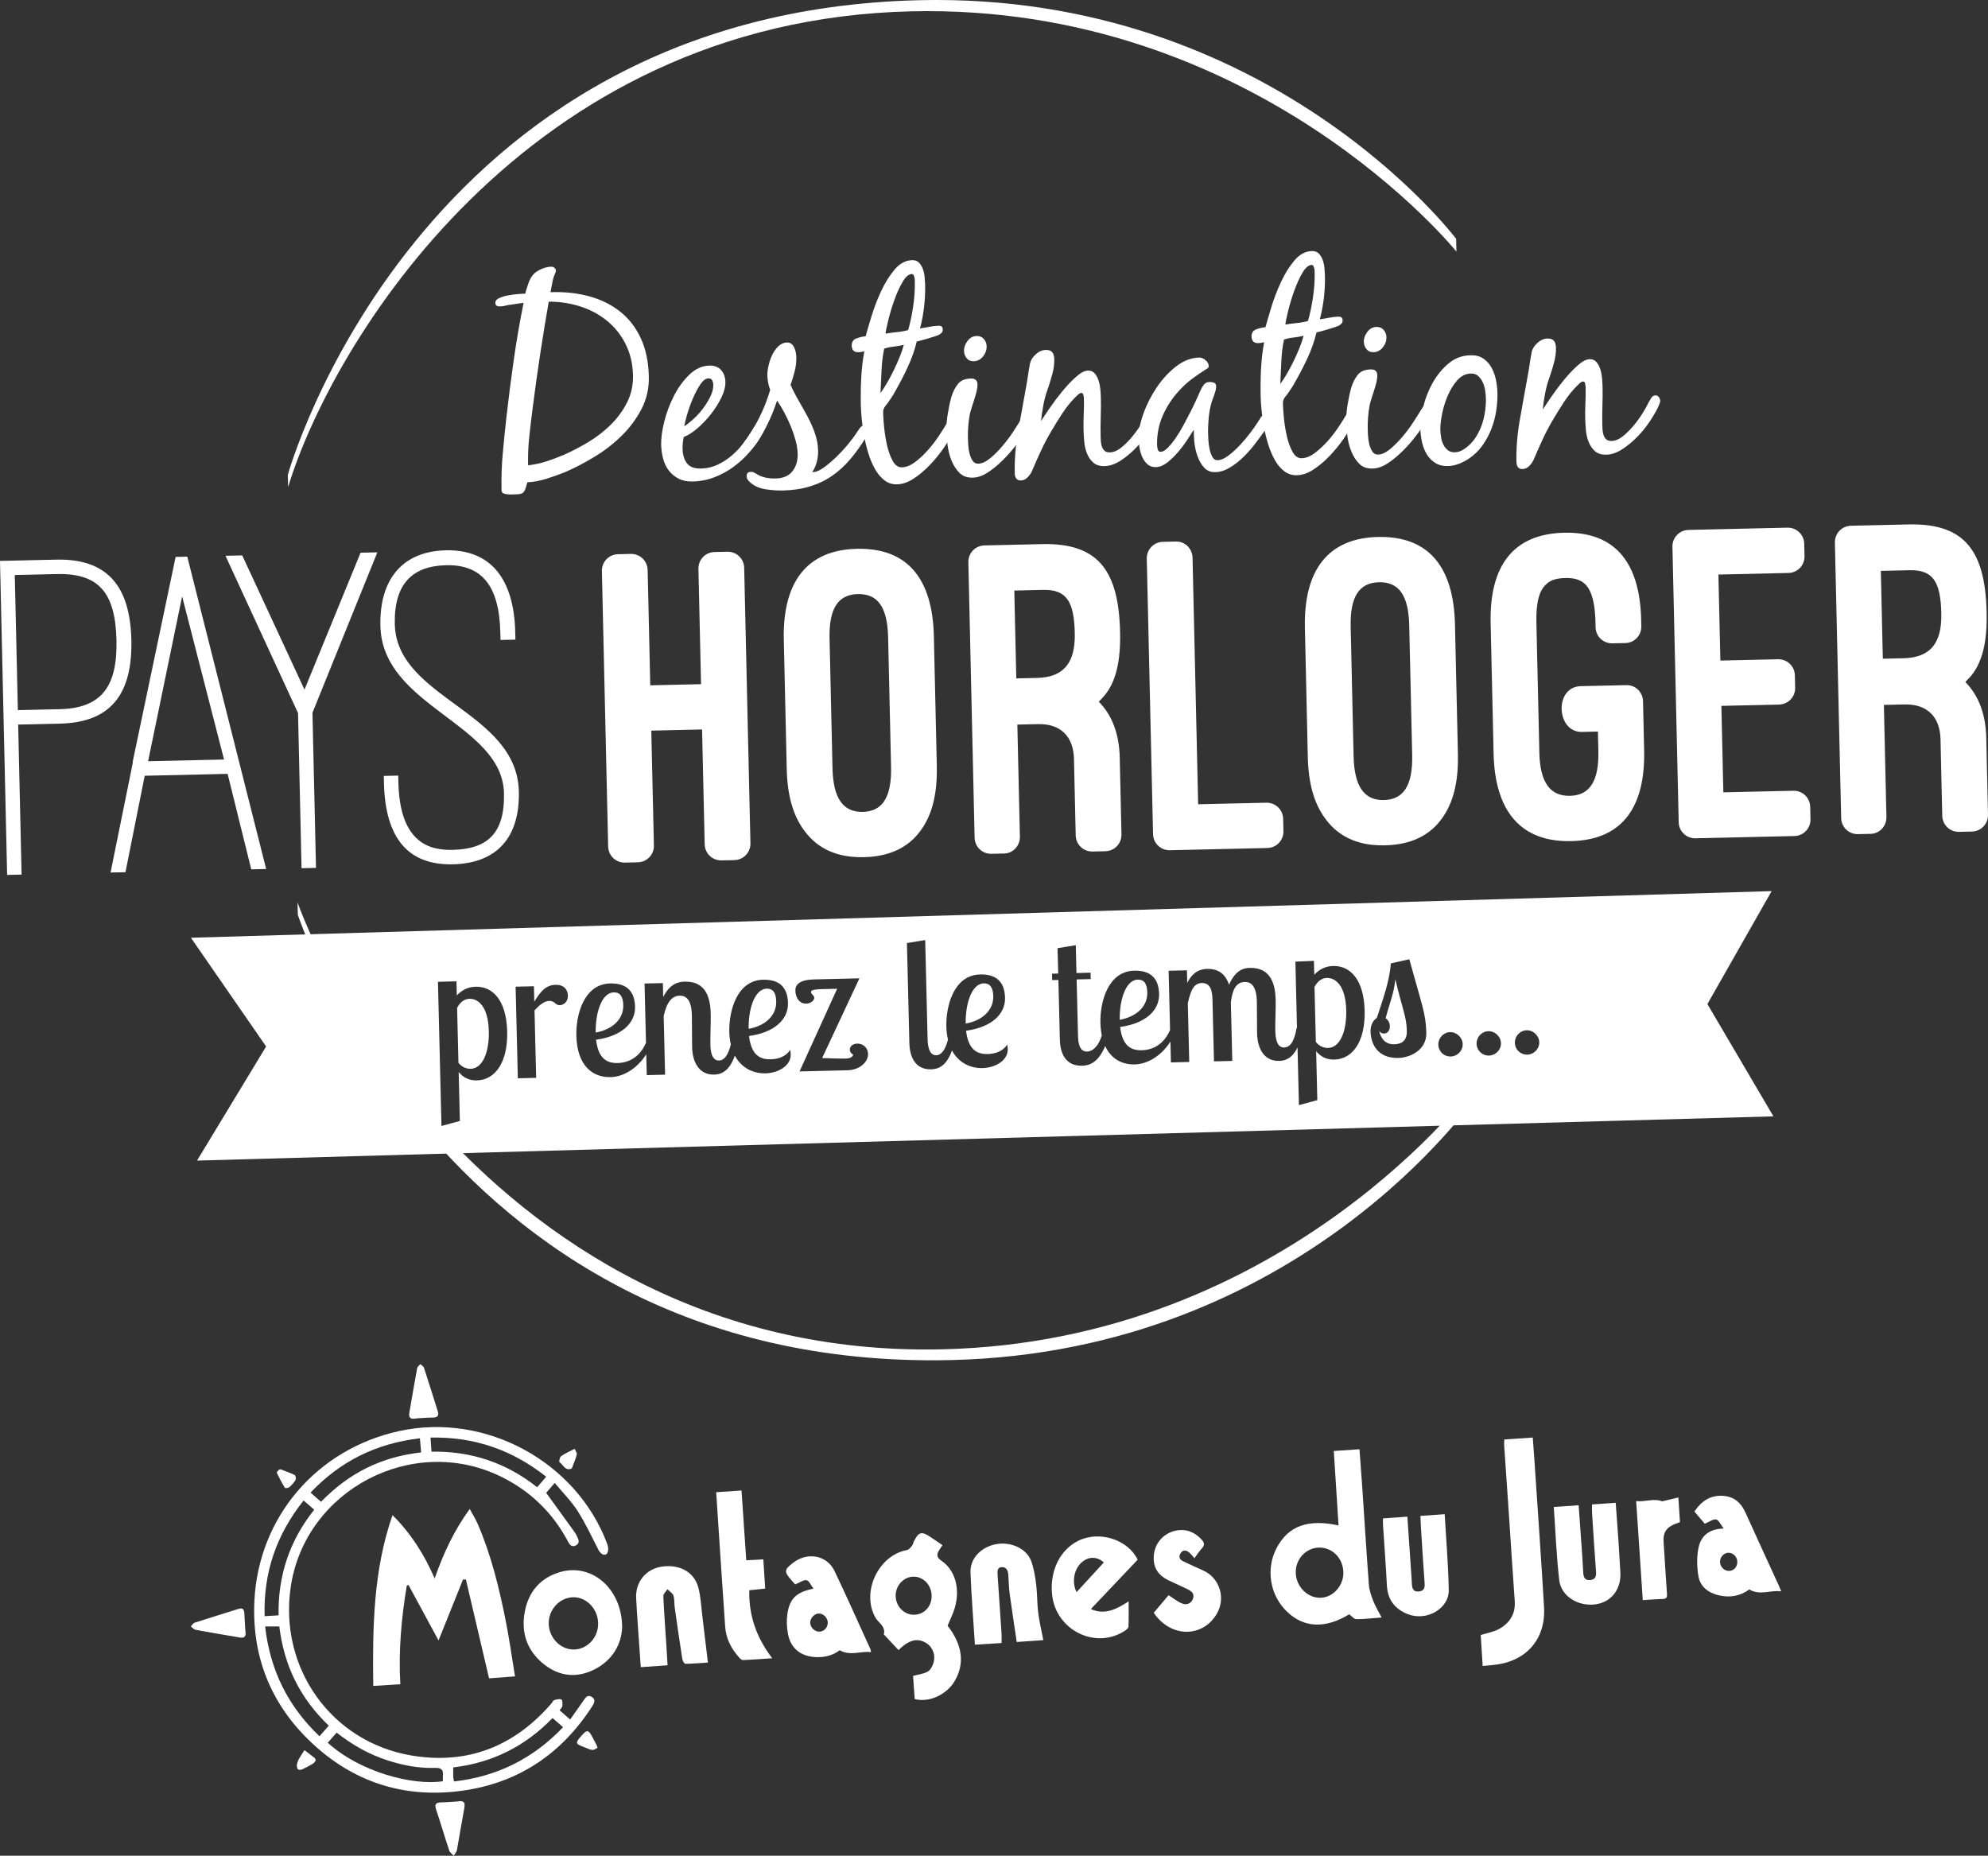 <?xml version="1.0" encoding="utf-8"?>
<!-- Generator: Adobe Illustrator 16.0.0, SVG Export Plug-In . SVG Version: 6.00 Build 0)  -->
<!DOCTYPE svg PUBLIC "-//W3C//DTD SVG 1.1//EN" "http://www.w3.org/Graphics/SVG/1.1/DTD/svg11.dtd">
<svg version="1.1" id="Calque_1" xmlns="http://www.w3.org/2000/svg" xmlns:xlink="http://www.w3.org/1999/xlink" x="0px" y="0px"
	 width="269.311px" height="251.395px" viewBox="-0.273 0 269.311 251.395" enable-background="new -0.273 0 269.311 251.395"
	 xml:space="preserve">
<rect x="-0.273" y="0" width="269.311" height="251.395" fill="#333333" stroke="none"/>
<g id="montagnes">
	<path fill-rule="evenodd" clip-rule="evenodd" fill="#FFFFFF" d="M74.875,200.892c-0.548,0.631-0.923,1.061-1.16,1.334
		c1.333,1.84,2.608,3.596,3.877,5.355c0.117,0.162,0.196,0.354,0.294,0.533c0.252,0.469,0.429,0.967-0.187,1.262
		c-0.573,0.271-0.825-0.176-1.056-0.607c-2.097-3.918-5.142-6.844-9.146-8.781c-11.932-5.771-26.436,1.875-28.382,14.969
		c-1.629,10.959,5.459,21.027,16.37,22.859c7.591,1.275,13.962-1.25,18.985-7.105c0.113-0.133,0.191-0.359,0.325-0.396
		c0.325-0.09,0.724-0.207,0.993-0.088c0.149,0.064,0.142,0.59,0.118,0.9c-0.014,0.172-0.212,0.326-0.375,0.557
		c0.454,0.4,0.882,0.777,1.431,1.258c0.62-0.879,1.22-1.713,1.8-2.561c0.274-0.398,0.539-0.846,1.099-0.527
		c0.596,0.34,0.392,0.82,0.104,1.27c-4.166,6.486-10.041,10.428-17.681,11.469c-7.84,1.064-14.75-1.174-20.486-6.641
		c-5.417-5.162-7.96-11.596-7.609-19.051c0.536-11.387,8.464-20.604,19.622-23.041c11.702-2.557,24.064,4.166,28.205,15.367
		c0.131,0.354,0.149,0.893-0.034,1.188c-0.271,0.439-0.867,0.152-1.177-0.449c-0.917-1.777-1.757-3.604-2.831-5.281
		C77.124,203.351,75.974,202.215,74.875,200.892z M35.645,220.33c0.664,5.914,3.087,10.799,7.362,14.879
		c0.439-0.502,0.829-0.949,1.256-1.436c-1.907-1.826-3.441-3.85-4.584-6.156c-1.141-2.305-1.799-4.752-2.116-7.287
		C36.922,220.33,36.353,220.33,35.645,220.33z M44.125,236.08c4.271,3.918,11.458,5.852,15.598,5.221
		c0-0.254-0.023-0.512,0.004-0.77c0.089-0.842-0.282-1.066-1.102-1.039c-2.167,0.07-4.271-0.34-6.334-0.996
		c-2.546-0.811-4.828-2.107-6.958-3.779C44.922,235.179,44.541,235.611,44.125,236.08z M43.212,203.447
		c1.859-1.902,3.876-3.447,6.188-4.586c2.305-1.135,4.748-1.813,7.379-2.109c-0.059-0.672-0.112-1.279-0.167-1.91
		c-5.907,0.686-10.77,3.1-14.812,7.354C42.289,202.629,42.716,203.008,43.212,203.447z M40.853,203.269
		c-3.671,4.621-5.458,9.756-5.275,15.67c0.685-0.039,1.249-0.072,1.887-0.111c-0.098-5.371,1.484-10.119,4.829-14.311
		C41.824,204.109,41.391,203.736,40.853,203.269z M74.581,232.738c-3.755,3.881-8.223,6.068-13.459,6.693
		c0,0.471-0.008,0.873,0.004,1.275c0.005,0.166,0.056,0.334,0.108,0.625c5.833-0.664,10.717-3.09,14.772-7.354
		C75.498,233.537,75.065,233.16,74.581,232.738z M73.715,200.045c-4.62-3.65-9.769-5.428-15.667-5.297
		c0.049,0.695,0.089,1.291,0.132,1.906c5.371-0.096,10.135,1.506,14.307,4.814c0.317-0.361,0.567-0.643,0.814-0.928
		C73.415,200.41,73.523,200.275,73.715,200.045z"/>
	<path fill-rule="evenodd" clip-rule="evenodd" fill="#FFFFFF" d="M53.96,228.158c-1.22,0.078-2.371,0.152-3.671,0.234
		c-0.096-7.869-0.01-15.633,2.612-23.141c2.495,2.484,4.3,5.324,5.708,8.576c1.177-3.371,2.613-6.465,4.75-9.414
		c0.407,0.76,0.807,1.389,1.098,2.064c1.836,4.262,2.923,8.748,3.816,13.279c0.47,2.389,0.804,4.801,1.222,7.34
		c-1.284,0.096-2.397,0.18-3.517,0.264c-1.05-4.482-2.091-8.928-3.133-13.375c-0.131-0.008-0.26-0.016-0.39-0.023
		c-1.121,2.791-2.241,5.58-3.32,8.268c-1.311-2.42-2.689-4.967-4.068-7.516c-0.077,0.025-0.154,0.051-0.231,0.08
		C54.101,219.195,53.7,223.625,53.96,228.158z"/>
	<path fill-rule="evenodd" clip-rule="evenodd" fill="#FFFFFF" d="M181.057,206.65c-0.214-3.348-0.425-6.67-0.643-10.088
		c1.193-0.082,2.303-0.154,3.48-0.236c0.132,1.785,0.263,3.459,0.375,5.131c0.297,4.406,0.564,8.814,0.898,13.217
		c0.058,0.762,0.326,1.521,0.606,2.24c0.283,0.723,0.7,1.395,1.118,2.201c-1.191,0.092-2.31,0.232-3.427,0.23
		c-0.315-0.002-0.631-0.424-0.956-0.66c-3.24,1.967-6.11,1.857-8.416-0.338c-2.34-2.227-2.926-5.809-1.415-8.658
		C174.251,206.719,176.894,205.742,181.057,206.65z M178.489,209.646c-1.774-0.004-3.212,1.471-3.229,3.307
		c-0.015,1.879,1.498,3.494,3.279,3.496c1.708,0.006,3.176-1.564,3.173-3.385C181.709,211.168,180.276,209.648,178.489,209.646z"/>
	<path fill-rule="evenodd" clip-rule="evenodd" fill="#FFFFFF" d="M123.639,230.168c-0.077-1.084-0.153-2.176-0.221-3.131
		c0.721-0.199,1.41-0.277,1.978-0.584c0.356-0.191,0.625-0.691,0.764-1.111c0.37-1.111-0.083-2.252-1.017-2.801
		c-1.152-0.674-2.29-0.398-3.695,0.992c-0.627-0.668-1.256-1.34-1.885-2.01c-0.039-0.041-0.111-0.1-0.103-0.133
		c0.272-1.078-0.724-1.527-1.138-2.256c-1.959-3.441,0.389-8.459,4.293-9.158c0.251-0.047,0.477-0.357,0.667-0.584
		c0.123-0.148,0.146-0.375,0.236-0.559c0.654-1.32,1.045-1.43,2.248-0.623c0.529,0.354,1.056,0.715,1.637,1.109
		c-0.151,0.223-0.294,0.422-0.423,0.629c-0.363,0.584-0.426,1.01,0.288,1.49c1.858,1.256,2.551,3.768,1.81,6.35
		c-0.237,0.83-0.642,1.609-0.982,2.447c2.085,2.656,2.359,5.309,0.838,7.689C127.996,229.392,125.78,230.717,123.639,230.168z
		 M125.936,216.256c0.014-1.463-1.053-2.646-2.403-2.668c-1.315-0.023-2.448,1.129-2.472,2.514
		c-0.025,1.434,1.067,2.625,2.427,2.645C124.861,218.765,125.922,217.687,125.936,216.256z"/>
	<path fill-rule="evenodd" clip-rule="evenodd" fill="#FFFFFF" d="M200.582,225.687c-0.096-1.529-0.184-2.936-0.262-4.195
		c0.924-0.293,1.779-0.42,2.485-0.818c1.435-0.809,2.25-2.033,2.121-3.793c-0.29-3.939-0.53-7.885-0.796-11.826
		c-0.205-3.043-0.421-6.086-0.627-9.129c-0.02-0.283-0.002-0.568-0.002-0.92c1.285-0.088,2.52-0.172,3.871-0.264
		c0.082,1.152,0.165,2.24,0.238,3.33c0.436,6.551,0.907,13.102,1.287,19.656c0.252,4.318-2.412,7.34-6.722,7.803
		C201.688,225.584,201.201,225.627,200.582,225.687z"/>
	<path fill-rule="evenodd" clip-rule="evenodd" fill="#FFFFFF" d="M84.006,220.478c-0.094,2.215-1.254,4.451-3.849,5.725
		c-2.345,1.148-4.665,0.883-6.716-0.727c-2.313-1.814-3.158-4.297-2.622-7.139c0.52-2.76,2.162-4.666,4.935-5.414
		C79.941,211.795,84.008,215.232,84.006,220.478z M80.757,219.965c-0.002-1.943-1.503-3.574-3.306-3.588
		c-1.831-0.014-3.378,1.584-3.391,3.5c-0.012,1.943,1.568,3.604,3.41,3.58C79.275,223.435,80.76,221.857,80.757,219.965z"/>
	<path fill-rule="evenodd" clip-rule="evenodd" fill="#FFFFFF" d="M153.844,211.291c-2.119,2.234-4.211,4.436-6.342,6.684
		c1.933,0.867,3.534-0.018,5.119-1.043c0,1.176,0.029,2.316-0.026,3.451c-0.011,0.207-0.34,0.445-0.571,0.59
		c-3.973,2.504-9.274-0.178-9.77-4.934c-0.337-3.242,1.064-6.109,3.583-7.33C148.717,207.31,152.556,208.595,153.844,211.291z
		 M149.261,211.66c-0.898-0.795-1.966-0.824-2.869-0.119c-1.144,0.889-1.533,2.711-0.824,4.146
		C146.814,214.328,148.038,212.996,149.261,211.66z"/>
	<path fill-rule="evenodd" clip-rule="evenodd" fill="#FFFFFF" d="M229.265,204.763c0.958-1.43,2.165-2.232,3.881-2.123
		c1.544,0.096,2.459,0.98,3.066,2.33c1.478,3.275,2.984,6.537,4.479,9.803c0.095,0.209,0.175,0.422,0.337,0.809
		c-1.482-0.221-2.886,0.607-4.326-0.264c-1.196,0.877-2.591,1.156-4.122,0.797c-1.456-0.344-2.541-1.174-2.782-2.652
		c-0.196-1.199-0.221-2.486-0.002-3.676c0.3-1.615,1.34-2.674,3.436-2.717c-0.424-0.545-0.677-1.178-1.022-1.232
		c-0.435-0.07-0.944,0.332-1.541,0.578C230.295,205.978,229.813,205.408,229.265,204.763z M233.926,212.808
		c0.683-0.004,1.17-0.529,1.151-1.246c-0.017-0.674-0.573-1.23-1.215-1.215c-0.598,0.014-1.116,0.572-1.127,1.215
		C232.725,212.22,233.287,212.81,233.926,212.808z"/>
	<path fill-rule="evenodd" clip-rule="evenodd" fill="#FFFFFF" d="M117.723,223.808c-1.43-0.168-2.812,0.566-4.246-0.256
		c-0.917,0.715-2.067,0.998-3.325,0.928c-1.948-0.113-3.307-1.184-3.673-3.102c-0.165-0.867-0.215-1.801-0.095-2.676
		c0.295-2.137,1.214-3.025,3.542-3.488c-0.347-0.453-0.593-1.09-0.935-1.146c-0.435-0.07-0.946,0.328-1.539,0.57
		c-0.102-0.111-0.333-0.361-0.555-0.621c-0.967-1.129-0.939-1.367,0.258-2.301c1.954-1.52,4.591-1.053,5.625,1.107
		c1.677,3.508,3.253,7.061,4.868,10.6C117.682,223.496,117.682,223.588,117.723,223.808z M111.863,219.851
		c0.011-0.654-0.541-1.252-1.174-1.271c-0.607-0.018-1.206,0.604-1.203,1.246c0.002,0.631,0.606,1.227,1.234,1.215
		C111.339,221.029,111.852,220.496,111.863,219.851z"/>
	<path fill-rule="evenodd" clip-rule="evenodd" fill="#FFFFFF" d="M90.16,225.592c-1.21,0.086-2.356,0.166-3.628,0.254
		c-0.059-0.848-0.117-1.643-0.171-2.441c-0.156-2.316-0.345-4.631-0.457-6.949c-0.102-2.141,1.316-3.867,3.363-4.209
		c2.414-0.404,4.47,0.646,5.05,2.773c0.346,1.271,0.397,2.627,0.561,3.947c0.252,2.035,0.487,4.076,0.748,6.26
		c-0.895,0.055-1.975,0.15-3.056,0.164c-0.139,0.002-0.373-0.406-0.411-0.648c-0.362-2.316-0.698-4.639-1.027-6.963
		c-0.078-0.543-0.01-1.127-0.18-1.637c-0.113-0.336-0.53-0.574-0.813-0.855c-0.193,0.311-0.563,0.627-0.55,0.93
		c0.09,2.174,0.261,4.344,0.401,6.518C90.051,223.654,90.1,224.578,90.16,225.592z"/>
	<path fill-rule="evenodd" clip-rule="evenodd" fill="#FFFFFF" d="M135.406,222.578c-1.239,0.076-2.389,0.146-3.608,0.223
		c-0.21-3.314-0.48-6.551-0.6-9.791c-0.07-1.885,1.428-3.43,3.424-3.816c2.012-0.393,4.171,0.566,4.8,2.287
		c0.373,1.02,0.544,2.131,0.679,3.217c0.156,1.236,0.109,2.496,0.264,3.732c0.154,1.232,0.448,2.447,0.698,3.756
		c-1.118,0.076-2.256,0.156-3.599,0.25c-0.328-2.205-0.664-4.342-0.953-6.486c-0.116-0.863-0.137-1.734-0.191-2.604
		c-0.037-0.588-0.264-1.092-0.902-1.049c-0.634,0.041-0.577,0.617-0.546,1.086c0.177,2.635,0.36,5.271,0.532,7.904
		C135.43,221.687,135.406,222.09,135.406,222.578z"/>
	<path fill-rule="evenodd" clip-rule="evenodd" fill="#FFFFFF" d="M96.748,202.15c1.161-0.08,2.248-0.154,3.431-0.238
		c0.217,3.191,0.428,6.305,0.643,9.459c0.8-0.043,1.515-0.082,2.31-0.127c0.086,1.354,0.17,2.639,0.255,3.957
		c-0.753,0.082-1.409,0.15-2.157,0.23c-0.073,3.4,0.95,6.4,3.113,9.211c-1.399,0.092-2.677,0.189-3.957,0.246
		c-0.16,0.006-0.362-0.166-0.49-0.307c-1.086-1.193-1.816-2.584-1.931-4.197C97.539,214.355,97.156,208.328,96.748,202.15z"/>
	<path fill-rule="evenodd" clip-rule="evenodd" fill="#FFFFFF" d="M210.215,204.146c1.188-0.082,2.222-0.152,3.369-0.234
		c0.128,1.791,0.257,3.543,0.379,5.299c0.088,1.273,0.18,2.549,0.244,3.824c0.032,0.646,0.225,1.09,0.977,1.006
		c0.688-0.076,0.799-0.514,0.754-1.123c-0.195-2.635-0.366-5.273-0.536-7.912c-0.025-0.371-0.004-0.746-0.004-1.201
		c1.057-0.076,2.088-0.148,3.206-0.227c0.133,1.832,0.269,3.621,0.39,5.408c0.09,1.334,0.159,2.666,0.239,4
		c0.136,2.299-1.214,4.047-3.355,4.348c-2.336,0.326-4.667-1.078-4.922-3.262C210.576,210.82,210.455,207.537,210.215,204.146z"/>
	<path fill-rule="evenodd" clip-rule="evenodd" fill="#FFFFFF" d="M195.438,205.123c0.199,3.506,0.492,6.891,0.55,10.277
		c0.041,2.535-3.011,4.266-5.551,3.264c-1.741-0.688-2.732-1.949-2.83-3.898c-0.136-2.723-0.351-5.443-0.525-8.166
		c-0.019-0.281-0.002-0.568-0.002-0.908c1.098-0.076,2.156-0.152,3.301-0.234c0.129,1.896,0.255,3.738,0.38,5.582
		c0.081,1.217,0.172,2.432,0.242,3.648c0.033,0.58,0.251,0.959,0.894,0.91c0.648-0.049,0.876-0.4,0.826-1.059
		c-0.189-2.547-0.342-5.096-0.504-7.645c-0.03-0.488-0.046-0.977-0.072-1.537C193.235,205.279,194.267,205.207,195.438,205.123z"/>
	<path fill-rule="evenodd" clip-rule="evenodd" fill="#FFFFFF" d="M158.027,216.101c0.694,0.432,1.253,0.908,1.897,1.143
		c0.567,0.203,1.182-0.016,1.416-0.68c0.238-0.678-0.218-1.025-0.743-1.279c-0.809-0.393-1.629-0.756-2.443-1.139
		c-1.634-0.76-2.296-1.893-2.104-3.59c0.182-1.598,1.38-2.896,2.994-3.211c1.409-0.271,2.557,0.217,3.503,1.262
		c0.347,0.383,0.389,0.717,0.011,1.129c-0.37,0.402-0.665,0.873-1.024,1.355c-0.271-0.299-0.482-0.605-0.763-0.822
		c-0.391-0.303-0.817-0.33-1.117,0.15c-0.295,0.469-0.133,0.852,0.33,1.074c0.913,0.441,1.844,0.852,2.767,1.27
		c2.18,0.994,3.04,3.68,1.853,5.781c-1.894,3.354-6.282,3.357-8.583-0.064C156.707,217.666,157.412,216.832,158.027,216.101z"/>
	<path fill-rule="evenodd" clip-rule="evenodd" fill="#FFFFFF" d="M222.271,216.767c-0.298-4.475-0.59-8.869-0.895-13.42
		c1.215,0.145,2.369-0.412,3.52,0.035c0.663-0.158,1.366-0.324,2.197-0.523c0.078,1.234,0.146,2.266,0.215,3.336
		c-0.267,0.102-0.504,0.188-0.737,0.285c-1.155,0.484-1.563,1.172-1.479,2.412c0.158,2.346,0.286,4.695,0.459,7.039
		c0.036,0.502-0.114,0.67-0.609,0.682C224.104,216.629,223.268,216.707,222.271,216.767z"/>
	<path fill-rule="evenodd" clip-rule="evenodd" fill="#FFFFFF" d="M32.958,220.853c0.162,0.859-0.129,1.084-0.735,0.98
		c-2.002-0.342-4.004-0.676-6-1.045c-0.236-0.047-0.43-0.305-0.645-0.463c0.172-0.172,0.314-0.436,0.52-0.504
		c1.985-0.643,3.981-1.254,5.973-1.877c0.563-0.174,0.734,0.109,0.757,0.611C32.867,219.396,32.923,220.236,32.958,220.853z"/>
	<path fill-rule="evenodd" clip-rule="evenodd" fill="#FFFFFF" d="M56.146,192.146c-0.835,0.193-1.082-0.113-0.96-0.811
		c0.349-1.998,0.682-3.996,1.051-5.99c0.038-0.201,0.279-0.365,0.426-0.545c0.17,0.162,0.432,0.291,0.496,0.486
		c0.641,1.953,1.25,3.916,1.866,5.875c0.182,0.582,0.01,0.871-0.65,0.873C57.593,192.035,56.813,192.109,56.146,192.146z"/>
	<path fill-rule="evenodd" clip-rule="evenodd" fill="#FFFFFF" d="M61.769,244.033c0.795-0.15,0.992,0.162,0.863,0.863
		c-0.353,1.914-0.655,3.832-1.011,5.742c-0.051,0.271-0.289,0.506-0.439,0.756c-0.205-0.234-0.509-0.434-0.6-0.707
		c-0.612-1.842-1.157-3.709-1.773-5.549c-0.238-0.711-0.046-0.961,0.674-0.973C60.265,244.152,61.046,244.078,61.769,244.033z"/>
	<path fill-rule="evenodd" clip-rule="evenodd" fill="#FFFFFF" d="M42.495,238.496c-0.097,0.119-0.187,0.313-0.338,0.402
		c-0.494,0.295-1.002,0.568-1.525,0.809c-0.154,0.07-0.456,0.074-0.543-0.023c-0.123-0.137-0.166-0.404-0.138-0.602
		c0.04-0.279,0.143-0.563,0.279-0.813c0.223-0.408,0.495-0.789,0.746-1.182c0.473,0.363,0.948,0.723,1.414,1.094
		C42.445,238.226,42.445,238.34,42.495,238.496z"/>
	<path fill-rule="evenodd" clip-rule="evenodd" fill="#FFFFFF" d="M77.576,196.263c0.119,0.301,0.336,0.568,0.287,0.773
		c-0.143,0.584-0.391,1.146-0.604,1.713c-0.03,0.08-0.078,0.188-0.144,0.213c-0.855,0.316-1.09-0.563-1.604-0.891
		c-0.076-0.051,0.038-0.666,0.222-0.799C76.242,196.904,76.836,196.654,77.576,196.263z"/>
	<path fill-rule="evenodd" clip-rule="evenodd" fill="#FFFFFF" d="M80.679,236.767c-0.222,0.1-0.472,0.316-0.698,0.293
		c-0.363-0.035-0.711-0.227-1.065-0.357c-1.277-0.469-1.302-0.578-0.376-1.611c0.713-0.797,0.9-0.775,1.411,0.178
		c0.206,0.383,0.406,0.768,0.606,1.154C80.583,236.472,80.597,236.531,80.679,236.767z"/>
	<path fill-rule="evenodd" clip-rule="evenodd" fill="#FFFFFF" d="M37.737,199.045c0.636,0.248,1.295,0.471,1.915,0.775
		c0.126,0.063,0.208,0.502,0.119,0.654c-0.216,0.369-0.518,0.699-0.84,0.986c-0.137,0.119-0.559,0.172-0.602,0.104
		c-0.403-0.656-0.765-1.34-1.1-2.033c-0.038-0.078,0.144-0.279,0.249-0.4C37.524,199.076,37.633,199.08,37.737,199.045z"/>
</g>
<g id="logo">
	<g>
		<g>
			<path fill="#FFFFFF" d="M70.874,66.288c-0.083,0.214-0.191,0.374-0.327,0.477c-0.135,0.103-0.322,0.164-0.558,0.182
				c-0.238,0.019-0.581,0.031-1.031,0.042c-0.201,0.005-0.464-0.021-0.79-0.075c-0.327-0.057-0.493-0.221-0.499-0.495
				c-0.039-1.675,0.018-3.348,0.168-5.015s0.318-3.327,0.505-4.982c0.292-2.583,0.621-5.155,0.989-7.715
				c0.367-2.563,0.809-5.123,1.326-7.688c-0.349,0.06-0.704,0.108-1.065,0.154c-0.362,0.047-0.718,0.1-1.066,0.156
				c-0.199,0.055-0.38,0.098-0.541,0.125c-0.163,0.028-0.343,0.046-0.543,0.051c-0.4,0.01-0.604-0.149-0.611-0.474
				c-0.005-0.275,0.163-0.492,0.511-0.65c0.346-0.157,0.75-0.279,1.211-0.364c0.461-0.086,0.916-0.146,1.366-0.182
				s0.773-0.057,0.975-0.061c0.043-0.25,0.107-0.488,0.189-0.717c0.083-0.228,0.159-0.454,0.229-0.682
				c0.165-0.479,0.375-0.864,0.63-1.159c0.255-0.294,0.62-0.546,1.09-0.756c0.47-0.211,0.932-0.321,1.381-0.333
				c0.149-0.003,0.289,0.045,0.416,0.142c0.127,0.099,0.193,0.233,0.197,0.408c0.001,0.051-0.022,0.15-0.068,0.302
				c-0.192,0.403-0.326,0.833-0.402,1.286c-0.079,0.451-0.163,0.893-0.252,1.317c1.899-0.067,3.649,0.118,5.248,0.558
				c1.599,0.438,2.99,1.126,4.175,2.063c1.185,0.938,2.119,2.142,2.804,3.613c0.684,1.474,1.048,3.21,1.093,5.21
				c0.036,1.575-0.294,3.034-0.989,4.376c-0.695,1.342-1.6,2.558-2.713,3.646c-1.114,1.09-2.349,2.042-3.707,2.862
				c-1.357,0.817-2.681,1.505-3.968,2.06c-0.72,0.292-1.551,0.586-2.495,0.883s-1.804,0.454-2.578,0.472
				C71.055,65.753,70.956,66.074,70.874,66.288z M73.734,62.508c0.793-0.255,1.588-0.555,2.381-0.897
				c1.089-0.477,2.196-1.051,3.319-1.728s2.137-1.461,3.042-2.357c0.906-0.896,1.639-1.9,2.202-3.014
				c0.562-1.114,0.829-2.333,0.798-3.659c-0.035-1.576-0.367-2.986-0.997-4.236c-0.628-1.249-1.465-2.3-2.511-3.152
				c-1.045-0.853-2.248-1.5-3.609-1.944c-1.362-0.442-2.792-0.661-4.293-0.652c-0.82,4.672-1.539,9.404-2.154,14.197
				c-0.171,1.329-0.328,2.651-0.473,3.97c-0.145,1.316-0.202,2.649-0.172,4C72.117,62.938,72.938,62.764,73.734,62.508z"/>
		</g>
		<g>
			<path fill="#FFFFFF" d="M91.65,64.84c-0.532-0.274-0.972-0.64-1.32-1.096c-0.348-0.454-0.604-0.987-0.768-1.596
				c-0.164-0.609-0.253-1.252-0.269-1.927c-0.02-0.852,0.119-1.88,0.417-3.088c0.298-1.207,0.734-2.373,1.309-3.5
				c0.576-1.126,1.273-2.087,2.093-2.881c0.82-0.793,1.73-1.201,2.73-1.227c0.675-0.015,1.198,0.188,1.571,0.604
				c0.372,0.419,0.566,0.953,0.581,1.604c0.015,0.627-0.163,1.328-0.534,2.102c-0.371,0.774-0.841,1.524-1.412,2.252
				c-0.572,0.729-1.188,1.376-1.851,1.943c-0.663,0.565-1.279,0.957-1.85,1.171c-0.113,0.579-0.163,1.106-0.152,1.583
				c0.02,0.854,0.222,1.519,0.608,2c0.386,0.48,1.017,0.71,1.893,0.69c0.8-0.02,1.546-0.191,2.239-0.521
				c0.693-0.327,1.334-0.744,1.924-1.244c0.588-0.501,1.126-1.069,1.612-1.707c0.485-0.636,0.909-1.271,1.27-1.904
				c0.12-0.203,0.265-0.419,0.436-0.647c0.169-0.229,0.393-0.348,0.668-0.354c0.124-0.002,0.244,0.031,0.358,0.104
				c0.114,0.07,0.173,0.171,0.175,0.295c0.006,0.251-0.014,0.451-0.061,0.604c-0.047,0.149-0.13,0.328-0.251,0.53
				c-0.456,0.862-1.019,1.688-1.688,2.479c-0.671,0.792-1.411,1.487-2.224,2.089c-0.812,0.602-1.689,1.084-2.631,1.448
				c-0.943,0.362-1.926,0.559-2.951,0.581C92.822,65.246,92.182,65.116,91.65,64.84z M94.588,52.094
				c-0.363,0.549-0.699,1.187-1.008,1.909c-0.308,0.726-0.567,1.448-0.776,2.17c-0.208,0.723-0.334,1.247-0.377,1.574
				c0.395-0.26,0.824-0.604,1.29-1.028c0.465-0.426,0.893-0.901,1.281-1.427c0.388-0.524,0.713-1.062,0.977-1.607
				c0.264-0.547,0.388-1.071,0.377-1.575c-0.005-0.2-0.053-0.396-0.144-0.582c-0.092-0.188-0.263-0.276-0.513-0.271
				C95.32,51.266,94.951,51.546,94.588,52.094z"/>
		</g>
		<g>
			<path fill="#FFFFFF" d="M106.823,52.13c0.317,0.719,0.683,1.437,1.1,2.152c0.416,0.717,0.821,1.439,1.213,2.168
				c0.391,0.729,0.721,1.479,0.989,2.247s0.411,1.555,0.429,2.354c0.012,0.5-0.046,1.002-0.173,1.505
				c-0.125,0.504-0.334,0.971-0.625,1.402c0.451,0.016,0.972-0.19,1.562-0.617c0.591-0.426,1.18-0.928,1.768-1.504
				c0.587-0.576,1.124-1.163,1.611-1.763c0.487-0.6,0.839-1.076,1.056-1.432c0.121-0.179,0.266-0.388,0.437-0.63
				c0.168-0.241,0.379-0.365,0.629-0.371c0.225-0.005,0.376,0.066,0.455,0.215s0.121,0.323,0.125,0.522
				c0.002,0.125-0.038,0.258-0.123,0.396c-0.085,0.14-0.151,0.271-0.197,0.398c-0.676,1.116-1.392,2.12-2.146,3.014
				c-0.756,0.894-1.583,1.648-2.482,2.271c-0.899,0.622-1.902,1.102-3.007,1.438s-2.333,0.521-3.684,0.553
				c-0.726,0.016-1.508-0.041-2.349-0.172c-0.842-0.131-1.543-0.452-2.105-0.965c-0.128-0.123-0.23-0.245-0.309-0.37
				c-0.078-0.124-0.119-0.271-0.123-0.445c-0.009-0.375,0.188-0.566,0.588-0.577c0.149-0.003,0.268,0.021,0.357,0.067
				c0.089,0.048,0.196,0.107,0.324,0.18c0.431,0.267,0.86,0.442,1.287,0.533c0.428,0.09,0.891,0.129,1.392,0.117
				c1-0.022,1.75-0.346,2.248-0.97c0.499-0.625,0.737-1.411,0.716-2.362c-0.013-0.574-0.108-1.185-0.285-1.832
				c-0.178-0.646-0.399-1.291-0.664-1.938c-0.265-0.644-0.56-1.268-0.887-1.875c-0.327-0.604-0.645-1.129-0.955-1.571
				c-0.164,0.504-0.369,1.065-0.618,1.685c-0.25,0.619-0.529,1.23-0.84,1.838c-0.313,0.607-0.644,1.191-0.993,1.75
				c-0.35,0.56-0.708,1.03-1.075,1.413c-0.123,0.128-0.263,0.264-0.422,0.403c-0.159,0.142-0.339,0.215-0.539,0.219
				c-0.35,0.008-0.529-0.163-0.537-0.514c-0.005-0.198,0.035-0.376,0.119-0.527s0.188-0.305,0.309-0.458
				c1.652-2.164,2.872-4.58,3.663-7.251c-0.24-0.646-0.367-1.306-0.382-1.979c-0.009-0.375,0.043-0.813,0.158-1.315
				c0.114-0.502,0.278-0.983,0.493-1.438c0.215-0.456,0.493-0.851,0.836-1.183c0.342-0.333,0.739-0.504,1.189-0.516
				c0.225-0.005,0.42,0.061,0.586,0.191c0.166,0.136,0.295,0.308,0.387,0.518c0.092,0.21,0.16,0.428,0.203,0.651
				c0.042,0.225,0.065,0.437,0.07,0.637c0.014,0.625-0.059,1.258-0.22,1.899C107.221,50.936,107.035,51.552,106.823,52.13z"/>
		</g>
		<g>
			<path fill="#FFFFFF" d="M122.68,49.763c-0.548,1.175-1.125,2.283-1.725,3.322c-0.144,0.279-0.301,0.539-0.471,0.78
				c-0.17,0.242-0.339,0.489-0.508,0.743c-0.097,0.127-0.2,0.262-0.31,0.399c-0.109,0.142-0.188,0.274-0.234,0.4
				c-0.049,0.103-0.07,0.24-0.067,0.414c0.004,0.176,0.007,0.313,0.009,0.412c0.009,0.375,0.054,0.957,0.134,1.742
				c0.08,0.787,0.21,1.579,0.392,2.375c0.181,0.797,0.434,1.491,0.76,2.084c0.326,0.594,0.739,0.885,1.24,0.873
				c0.575-0.014,1.163-0.246,1.767-0.696c0.602-0.451,1.178-0.983,1.728-1.598c0.549-0.613,1.047-1.255,1.495-1.93
				c0.447-0.673,0.803-1.237,1.069-1.694c0.095-0.177,0.229-0.368,0.399-0.57c0.171-0.204,0.356-0.31,0.557-0.313
				c0.149-0.003,0.276,0.051,0.379,0.161c0.101,0.11,0.155,0.239,0.158,0.392c0.006,0.274-0.049,0.54-0.17,0.791
				c-0.121,0.253-0.251,0.507-0.394,0.76c-0.338,0.607-0.784,1.313-1.342,2.113c-0.557,0.802-1.178,1.56-1.861,2.274
				c-0.685,0.716-1.409,1.326-2.173,1.831c-0.764,0.506-1.521,0.767-2.271,0.784c-0.651,0.015-1.224-0.173-1.721-0.562
				s-0.92-0.897-1.273-1.529c-0.352-0.63-0.649-1.343-0.893-2.137c-0.244-0.796-0.437-1.592-0.581-2.39
				c-0.143-0.797-0.248-1.551-0.314-2.265c-0.066-0.71-0.104-1.303-0.115-1.778c-0.028-1.227-0.012-2.458,0.048-3.697
				c0.059-1.24,0.2-2.463,0.423-3.669c-0.249,0.081-0.51,0.125-0.785,0.131c-0.601,0.014-0.907-0.28-0.921-0.88
				c-0.011-0.5,0.2-0.831,0.634-0.989c0.434-0.161,0.851-0.258,1.251-0.292c0.185-0.681,0.452-1.593,0.801-2.739
				c0.35-1.146,0.786-2.281,1.311-3.406s1.134-2.097,1.829-2.913c0.694-0.814,1.479-1.233,2.354-1.254
				c0.4-0.01,0.716,0.109,0.946,0.354c0.231,0.246,0.407,0.542,0.527,0.89c0.121,0.348,0.197,0.715,0.231,1.101
				c0.034,0.389,0.054,0.72,0.061,0.993c0.023,0.977-0.024,1.965-0.139,2.969c-0.115,1.004-0.299,1.982-0.553,2.938
				c0.424-0.06,0.848-0.133,1.272-0.217c0.423-0.084,0.847-0.132,1.272-0.142c0.351-0.008,0.528,0.15,0.537,0.477
				c0.004,0.2-0.036,0.346-0.122,0.436c-0.084,0.089-0.202,0.187-0.349,0.289c-0.099,0.054-0.286,0.125-0.559,0.219
				c-0.273,0.095-0.571,0.188-0.894,0.282c-0.323,0.097-0.634,0.185-0.932,0.267c-0.298,0.082-0.523,0.137-0.672,0.166
				C123.641,47.42,123.229,48.587,122.68,49.763z M119.145,50.219c-0.04,1.014-0.085,2.022-0.138,3.023
				c0.267-0.355,0.563-0.813,0.889-1.371c0.325-0.559,0.636-1.146,0.936-1.768c0.298-0.62,0.566-1.227,0.803-1.819
				c0.236-0.593,0.412-1.116,0.526-1.568c-0.448,0.109-0.896,0.188-1.345,0.236c-0.449,0.048-0.886,0.139-1.308,0.272
				C119.305,48.206,119.184,49.204,119.145,50.219z M122.005,38.182c-0.411,0.696-0.779,1.506-1.108,2.427
				c-0.33,0.92-0.604,1.821-0.821,2.702c-0.218,0.881-0.348,1.509-0.389,1.885c0.498-0.087,1.01-0.153,1.534-0.203
				c0.524-0.05,1.034-0.143,1.532-0.278c0.278-0.957,0.503-2.024,0.678-3.204c0.173-1.181,0.248-2.271,0.226-3.271
				c-0.001-0.05-0.003-0.137-0.006-0.262c-0.002-0.125-0.018-0.249-0.046-0.375c-0.028-0.124-0.068-0.234-0.12-0.335
				c-0.052-0.1-0.128-0.146-0.228-0.146C122.832,37.131,122.415,37.485,122.005,38.182z"/>
		</g>
		<g>
			<path fill="#FFFFFF" d="M130.896,60.328c0.02,0.375,0.079,0.749,0.175,1.122c0.095,0.374,0.234,0.694,0.415,0.967
				c0.183,0.271,0.435,0.402,0.759,0.396c0.5-0.012,1.039-0.254,1.615-0.73c0.579-0.477,1.142-1.04,1.689-1.689
				s1.047-1.318,1.494-2.004c0.447-0.687,0.791-1.229,1.033-1.639c0.117-0.178,0.26-0.38,0.416-0.608
				c0.156-0.229,0.361-0.348,0.609-0.353c0.25-0.006,0.396,0.079,0.439,0.252c0.039,0.175,0.063,0.361,0.066,0.563
				c0.002,0.125-0.031,0.275-0.104,0.453c-0.068,0.176-0.158,0.359-0.27,0.55c-0.106,0.189-0.217,0.368-0.325,0.532
				c-0.106,0.166-0.2,0.3-0.271,0.399c-0.341,0.508-0.775,1.112-1.313,1.813c-0.533,0.701-1.124,1.371-1.773,2.009
				c-0.648,0.643-1.318,1.188-2.007,1.643c-0.691,0.452-1.374,0.688-2.049,0.703c-0.75,0.018-1.35-0.2-1.797-0.653
				c-0.449-0.452-0.805-1.008-1.07-1.665c-0.265-0.655-0.443-1.353-0.536-2.09c-0.091-0.734-0.144-1.378-0.156-1.929
				c-0.015-0.699,0.047-1.482,0.191-2.351c0.142-0.866,0.307-1.626,0.493-2.281c0.209-0.681,0.502-1.256,0.88-1.728
				c0.377-0.472,0.964-0.717,1.767-0.735c0.573-0.013,0.867,0.258,0.879,0.808c0.006,0.25-0.031,0.544-0.111,0.883
				c-0.079,0.342-0.177,0.693-0.295,1.06c-0.117,0.365-0.232,0.73-0.35,1.097c-0.117,0.364-0.209,0.687-0.278,0.963
				c-0.201,1.08-0.288,2.198-0.261,3.347C130.861,59.653,130.873,59.953,130.896,60.328z M133.008,45.927
				c0.242,0.28,0.37,0.61,0.377,0.985c0.012,0.5-0.153,0.96-0.493,1.38c-0.342,0.42-0.762,0.638-1.263,0.647
				c-0.399,0.01-0.716-0.128-0.946-0.411c-0.233-0.281-0.353-0.609-0.361-0.984c-0.011-0.476,0.148-0.929,0.476-1.361
				c0.329-0.434,0.742-0.655,1.243-0.667C132.441,45.507,132.763,45.644,133.008,45.927z"/>
		</g>
		<g>
			<path fill="#FFFFFF" d="M137.395,64.815c-0.131-0.186-0.194-0.402-0.201-0.651c-0.043-1.851,0.107-3.755,0.449-5.714
				c0.344-1.96,0.686-3.844,1.02-5.653c0.111-0.576,0.212-1.168,0.297-1.771c0.086-0.604,0.188-1.191,0.297-1.771
				c0.092-0.452,0.352-0.872,0.779-1.257c0.429-0.384,0.88-0.582,1.354-0.593c0.426-0.01,0.721,0.096,0.891,0.318
				c0.17,0.22,0.258,0.53,0.267,0.932c0.017,0.65-0.077,1.334-0.271,2.051c-0.196,0.718-0.4,1.38-0.611,1.984
				c-0.26,0.707-0.455,1.425-0.59,2.153c-0.133,0.729-0.243,1.455-0.325,2.184c0.265-0.405,0.659-0.99,1.181-1.754
				c0.521-0.762,1.084-1.512,1.693-2.252c0.607-0.738,1.225-1.392,1.85-1.956c0.627-0.563,1.174-0.854,1.65-0.862
				c0.375-0.01,0.68,0.122,0.91,0.393s0.408,0.604,0.529,1.001s0.197,0.796,0.23,1.195c0.035,0.398,0.057,0.736,0.063,1.012
				c0.021,0.876,0.015,1.752-0.017,2.628c-0.03,0.876-0.034,1.752-0.015,2.627c0.005,0.227,0.015,0.469,0.033,0.73
				c0.02,0.264,0.068,0.505,0.146,0.729c0.079,0.224,0.205,0.408,0.368,0.556c0.166,0.146,0.399,0.216,0.699,0.209
				c0.5-0.012,1.003-0.217,1.506-0.616c0.504-0.398,0.985-0.873,1.448-1.421c0.465-0.548,0.877-1.114,1.24-1.698
				c0.36-0.583,0.635-1.077,0.828-1.481c0.096-0.177,0.217-0.38,0.36-0.608c0.146-0.229,0.33-0.346,0.558-0.351
				c0.198-0.004,0.356,0.073,0.473,0.232c0.115,0.161,0.179,0.329,0.182,0.504c0.002,0.099-0.025,0.226-0.087,0.377
				c-0.058,0.15-0.112,0.276-0.158,0.378c-0.263,0.582-0.644,1.248-1.138,1.998c-0.494,0.749-1.069,1.456-1.717,2.12
				c-0.647,0.666-1.334,1.232-2.063,1.699s-1.441,0.708-2.141,0.725c-0.651,0.015-1.162-0.144-1.53-0.474
				c-0.37-0.329-0.655-0.74-0.856-1.237c-0.195-0.495-0.32-1.031-0.373-1.604c-0.051-0.575-0.08-1.1-0.092-1.575
				c-0.016-0.726-0.009-1.438,0.025-2.141c0.035-0.7,0.045-1.414,0.027-2.139c-0.002-0.101-0.024-0.249-0.066-0.449
				c-0.042-0.198-0.139-0.297-0.289-0.294c-0.125,0.003-0.271,0.082-0.443,0.235c-0.172,0.155-0.307,0.282-0.404,0.386
				c-0.609,0.613-1.184,1.328-1.717,2.141c-0.529,0.813-1.012,1.587-1.443,2.322c-0.531,0.888-1.014,1.793-1.439,2.715
				c-0.432,0.925-0.848,1.865-1.252,2.824c-0.141,0.304-0.343,0.585-0.6,0.84c-0.258,0.255-0.563,0.388-0.908,0.396
				C137.727,65.089,137.523,65,137.395,64.815z"/>
		</g>
		<g>
			<path fill="#FFFFFF" d="M171.475,57.681c-0.203,0.305-0.369,0.559-0.488,0.761c-0.34,0.482-0.752,1.043-1.237,1.681
				c-0.483,0.637-1.017,1.236-1.59,1.799c-0.574,0.563-1.19,1.042-1.847,1.432c-0.651,0.391-1.307,0.592-1.955,0.606
				c-0.627,0.015-1.131-0.193-1.516-0.622s-0.684-0.947-0.898-1.556s-0.354-1.243-0.42-1.906c-0.063-0.66-0.088-1.217-0.073-1.667
				c-0.242,0.381-0.55,0.856-0.925,1.43c-0.375,0.57-0.795,1.124-1.258,1.659c-0.463,0.536-0.947,0.997-1.449,1.386
				c-0.504,0.386-1.008,0.585-1.508,0.596c-0.449,0.012-0.828-0.117-1.136-0.387c-0.306-0.269-0.546-0.601-0.717-0.997
				s-0.294-0.818-0.366-1.269c-0.072-0.449-0.111-0.848-0.121-1.197c-0.021-0.976,0.191-2.095,0.639-3.354
				c0.445-1.263,1.052-2.457,1.813-3.589c0.765-1.129,1.644-2.082,2.638-2.854s2.043-1.172,3.146-1.196
				c0.272-0.006,0.551,0.111,0.835,0.354c0.277,0.244,0.422,0.504,0.43,0.778c0.002,0.126-0.031,0.221-0.105,0.284
				c-0.073,0.063-0.16,0.122-0.258,0.174c-0.668,0.416-1.303,0.85-1.903,1.302c-0.604,0.45-1.175,0.971-1.71,1.558
				c-0.951,1.022-1.702,2.159-2.249,3.41c-0.547,1.25-0.806,2.59-0.772,4.015c0.004,0.149,0.032,0.337,0.088,0.562
				c0.058,0.225,0.195,0.333,0.422,0.328c0.274-0.007,0.584-0.182,0.927-0.527c0.342-0.345,0.694-0.777,1.058-1.3
				c0.363-0.521,0.721-1.104,1.068-1.75c0.349-0.646,0.677-1.272,0.988-1.881c0.313-0.606,0.578-1.17,0.809-1.688
				c0.227-0.518,0.396-0.902,0.518-1.156c0.117-0.276,0.271-0.538,0.45-0.778c0.185-0.242,0.448-0.368,0.8-0.375
				c0.198-0.006,0.396,0.027,0.584,0.1c0.188,0.071,0.287,0.23,0.291,0.48c0.008,0.275-0.072,0.641-0.236,1.094
				c-0.164,0.455-0.295,0.819-0.389,1.098c-0.186,0.654-0.313,1.354-0.386,2.091c-0.067,0.74-0.098,1.436-0.083,2.085
				c0.006,0.201,0.018,0.5,0.04,0.899c0.021,0.4,0.074,0.806,0.157,1.216c0.086,0.411,0.213,0.771,0.381,1.08
				c0.17,0.309,0.402,0.46,0.704,0.453c0.45-0.011,0.946-0.222,1.487-0.635c0.541-0.412,1.068-0.895,1.58-1.442
				c0.515-0.55,0.988-1.116,1.424-1.702c0.439-0.585,0.768-1.057,0.982-1.411c0.12-0.203,0.254-0.412,0.399-0.628
				c0.144-0.215,0.353-0.328,0.63-0.334c0.396-0.009,0.604,0.226,0.616,0.7C171.783,57.11,171.684,57.375,171.475,57.681z"/>
		</g>
		<g>
			<path fill="#FFFFFF" d="M176.841,48.533c-0.55,1.175-1.126,2.283-1.726,3.32c-0.145,0.279-0.301,0.541-0.473,0.78
				c-0.168,0.242-0.338,0.49-0.506,0.744c-0.101,0.128-0.201,0.262-0.313,0.399c-0.111,0.142-0.188,0.274-0.235,0.4
				c-0.048,0.102-0.067,0.239-0.063,0.413c0.006,0.176,0.008,0.313,0.011,0.412c0.008,0.375,0.053,0.957,0.132,1.743
				c0.08,0.787,0.212,1.578,0.393,2.374c0.182,0.797,0.436,1.49,0.763,2.085c0.323,0.593,0.737,0.884,1.239,0.872
				c0.572-0.014,1.162-0.245,1.766-0.697c0.604-0.45,1.179-0.982,1.729-1.597c0.549-0.613,1.047-1.255,1.496-1.93
				c0.444-0.672,0.803-1.237,1.064-1.693c0.098-0.177,0.23-0.368,0.4-0.572c0.17-0.203,0.354-0.309,0.556-0.313
				c0.151-0.003,0.278,0.052,0.379,0.161c0.104,0.109,0.157,0.238,0.159,0.392c0.007,0.274-0.049,0.539-0.168,0.791
				c-0.12,0.253-0.254,0.507-0.397,0.761c-0.335,0.608-0.78,1.313-1.34,2.112c-0.558,0.802-1.179,1.561-1.862,2.275
				c-0.686,0.716-1.41,1.326-2.172,1.831c-0.765,0.506-1.521,0.768-2.271,0.782c-0.648,0.017-1.223-0.171-1.721-0.56
				c-0.494-0.39-0.921-0.898-1.271-1.529c-0.353-0.63-0.651-1.343-0.896-2.137c-0.242-0.796-0.437-1.592-0.58-2.39
				c-0.143-0.797-0.246-1.552-0.313-2.264s-0.104-1.304-0.115-1.779c-0.028-1.227-0.014-2.458,0.048-3.698
				c0.059-1.239,0.201-2.462,0.424-3.669c-0.248,0.081-0.512,0.125-0.783,0.13c-0.604,0.015-0.908-0.278-0.922-0.879
				c-0.013-0.5,0.201-0.83,0.633-0.989c0.436-0.16,0.853-0.258,1.252-0.291c0.184-0.681,0.451-1.593,0.8-2.739
				c0.353-1.146,0.787-2.281,1.313-3.405c0.521-1.125,1.133-2.098,1.826-2.913s1.479-1.234,2.354-1.255
				c0.4-0.01,0.717,0.109,0.945,0.354c0.23,0.245,0.408,0.541,0.527,0.888c0.12,0.35,0.197,0.717,0.23,1.103
				c0.033,0.388,0.054,0.719,0.061,0.994c0.021,0.975-0.023,1.964-0.139,2.967c-0.115,1.005-0.301,1.984-0.553,2.938
				c0.424-0.059,0.848-0.131,1.271-0.216c0.423-0.084,0.847-0.132,1.271-0.142c0.354-0.008,0.531,0.149,0.539,0.476
				c0.004,0.201-0.037,0.346-0.123,0.436s-0.201,0.187-0.348,0.289c-0.1,0.052-0.285,0.125-0.563,0.219
				c-0.271,0.095-0.57,0.188-0.894,0.283c-0.321,0.096-0.634,0.184-0.934,0.266c-0.298,0.082-0.521,0.137-0.673,0.165
				C177.801,46.19,177.389,47.357,176.841,48.533z M173.305,48.988c-0.039,1.015-0.084,2.023-0.138,3.024
				c0.269-0.354,0.562-0.813,0.89-1.371c0.326-0.558,0.637-1.146,0.938-1.768c0.297-0.619,0.563-1.227,0.803-1.818
				c0.234-0.594,0.41-1.117,0.525-1.569c-0.448,0.11-0.896,0.188-1.346,0.237c-0.449,0.048-0.887,0.139-1.309,0.272
				C173.465,46.977,173.344,47.975,173.305,48.988z M176.166,36.952c-0.409,0.697-0.777,1.507-1.107,2.428
				c-0.33,0.92-0.604,1.821-0.82,2.702s-0.348,1.509-0.389,1.885c0.498-0.086,1.01-0.152,1.533-0.203
				c0.524-0.05,1.034-0.143,1.532-0.278c0.276-0.958,0.505-2.024,0.677-3.206c0.176-1.18,0.25-2.271,0.229-3.271
				c0-0.049-0.004-0.137-0.006-0.263c-0.004-0.125-0.021-0.249-0.047-0.374c-0.029-0.124-0.067-0.235-0.121-0.334
				c-0.053-0.1-0.129-0.146-0.229-0.146C176.991,35.901,176.575,36.255,176.166,36.952z"/>
		</g>
		<g>
			<path fill="#FFFFFF" d="M185.057,59.098c0.021,0.375,0.078,0.75,0.174,1.122c0.1,0.373,0.234,0.694,0.416,0.966
				c0.185,0.271,0.437,0.402,0.762,0.396c0.496-0.012,1.037-0.255,1.615-0.731c0.576-0.476,1.142-1.038,1.688-1.688
				c0.552-0.649,1.046-1.318,1.493-2.004c0.447-0.688,0.792-1.231,1.031-1.639c0.121-0.179,0.263-0.38,0.418-0.609
				c0.158-0.229,0.361-0.348,0.609-0.353c0.252-0.006,0.396,0.079,0.438,0.252c0.041,0.176,0.065,0.362,0.069,0.563
				c0.002,0.125-0.031,0.274-0.104,0.452c-0.069,0.176-0.161,0.359-0.271,0.55c-0.107,0.189-0.217,0.368-0.326,0.532
				c-0.107,0.165-0.198,0.299-0.271,0.399c-0.341,0.509-0.778,1.112-1.31,1.813c-0.536,0.7-1.127,1.371-1.775,2.01
				c-0.648,0.642-1.318,1.188-2.009,1.643c-0.688,0.452-1.373,0.688-2.047,0.702c-0.752,0.018-1.351-0.2-1.798-0.653
				c-0.448-0.452-0.807-1.006-1.069-1.664c-0.267-0.656-0.442-1.354-0.537-2.09c-0.092-0.734-0.144-1.378-0.155-1.929
				c-0.017-0.7,0.047-1.484,0.189-2.351c0.145-0.867,0.309-1.626,0.494-2.282c0.209-0.68,0.503-1.256,0.877-1.729
				c0.379-0.472,0.968-0.717,1.768-0.734c0.574-0.014,0.869,0.257,0.883,0.808c0.004,0.25-0.033,0.545-0.111,0.883
				c-0.077,0.341-0.18,0.692-0.295,1.06c-0.116,0.365-0.232,0.73-0.35,1.098c-0.117,0.363-0.209,0.687-0.279,0.963
				c-0.199,1.08-0.287,2.195-0.262,3.347C185.021,58.423,185.035,58.724,185.057,59.098z M187.169,44.696
				c0.243,0.282,0.369,0.611,0.377,0.986c0.011,0.5-0.153,0.96-0.493,1.38c-0.342,0.421-0.761,0.638-1.263,0.648
				c-0.397,0.01-0.716-0.128-0.944-0.411c-0.234-0.281-0.354-0.61-0.361-0.985c-0.012-0.477,0.146-0.929,0.476-1.361
				c0.33-0.434,0.744-0.655,1.243-0.666C186.604,44.277,186.925,44.414,187.169,44.696z"/>
		</g>
		<g>
			<path fill="#FFFFFF" d="M192.543,55.063c0.287-1.156,0.719-2.243,1.296-3.256c0.578-1.015,1.289-1.875,2.138-2.582
				c0.848-0.708,1.834-1.074,2.957-1.1c0.701-0.017,1.28,0.133,1.737,0.448c0.459,0.313,0.823,0.719,1.099,1.213
				c0.274,0.494,0.475,1.04,0.602,1.638c0.123,0.598,0.193,1.184,0.208,1.76c0.021,0.823-0.038,1.657-0.169,2.5
				c-0.133,0.842-0.352,1.653-0.657,2.436s-0.706,1.518-1.188,2.204c-0.483,0.688-1.084,1.275-1.797,1.767
				c-0.42,0.285-0.877,0.527-1.371,0.727c-0.496,0.199-1.01,0.306-1.531,0.315c-0.678,0.017-1.248-0.128-1.719-0.43
				c-0.474-0.303-0.85-0.688-1.137-1.157c-0.283-0.468-0.496-1.001-0.635-1.6c-0.141-0.597-0.214-1.17-0.229-1.721
				C192.125,57.275,192.255,56.22,192.543,55.063z M197.152,51.506c-0.521,0.589-0.957,1.285-1.303,2.094
				c-0.346,0.81-0.602,1.642-0.77,2.494c-0.168,0.854-0.244,1.569-0.23,2.145c0.008,0.299,0.037,0.632,0.096,0.991
				c0.06,0.361,0.162,0.69,0.306,0.987c0.144,0.299,0.345,0.55,0.599,0.757c0.256,0.207,0.57,0.306,0.944,0.297
				c0.324-0.008,0.631-0.083,0.915-0.229c0.285-0.146,0.549-0.316,0.796-0.524c0.464-0.386,0.86-0.838,1.188-1.357
				c0.326-0.521,0.589-1.071,0.787-1.649c0.199-0.581,0.342-1.178,0.428-1.794c0.086-0.613,0.123-1.21,0.109-1.785
				c-0.006-0.3-0.039-0.647-0.1-1.049c-0.063-0.397-0.168-0.765-0.326-1.099c-0.154-0.335-0.363-0.617-0.617-0.85
				c-0.257-0.231-0.584-0.345-0.983-0.334C198.292,50.616,197.68,50.918,197.152,51.506z"/>
		</g>
		<g>
			<path fill="#FFFFFF" d="M205.357,63.271c-0.127-0.185-0.193-0.4-0.2-0.651c-0.041-1.851,0.106-3.755,0.452-5.714
				c0.341-1.961,0.683-3.844,1.015-5.652c0.11-0.577,0.212-1.169,0.299-1.771c0.084-0.603,0.185-1.19,0.296-1.771
				c0.09-0.451,0.35-0.872,0.78-1.257c0.428-0.385,0.879-0.582,1.354-0.594c0.426-0.01,0.723,0.097,0.892,0.318
				c0.168,0.22,0.255,0.53,0.264,0.931c0.017,0.651-0.073,1.333-0.272,2.052c-0.193,0.719-0.397,1.379-0.609,1.983
				c-0.26,0.707-0.455,1.425-0.588,2.152c-0.137,0.729-0.244,1.456-0.326,2.185c0.268-0.404,0.658-0.99,1.18-1.754
				c0.521-0.761,1.086-1.513,1.695-2.252c0.605-0.739,1.225-1.392,1.85-1.956c0.627-0.563,1.174-0.854,1.649-0.862
				c0.375-0.01,0.683,0.123,0.91,0.392c0.231,0.271,0.405,0.604,0.526,1.003c0.123,0.397,0.199,0.796,0.235,1.194
				c0.033,0.398,0.054,0.736,0.062,1.013c0.021,0.876,0.015,1.752-0.016,2.628c-0.031,0.876-0.035,1.752-0.016,2.627
				c0.005,0.226,0.016,0.469,0.033,0.73c0.02,0.262,0.068,0.505,0.15,0.729c0.075,0.223,0.2,0.407,0.366,0.555
				c0.166,0.146,0.397,0.217,0.697,0.209c0.5-0.011,1.003-0.216,1.508-0.615c0.502-0.398,0.983-0.873,1.448-1.421
				c0.463-0.549,0.876-1.114,1.238-1.698c0.36-0.583,0.638-1.078,0.826-1.481c0.1-0.177,0.219-0.381,0.362-0.608
				c0.146-0.229,0.33-0.346,0.558-0.351c0.197-0.005,0.357,0.073,0.475,0.231c0.113,0.162,0.176,0.329,0.182,0.503
				c0.001,0.101-0.027,0.227-0.087,0.378c-0.062,0.15-0.112,0.277-0.157,0.379c-0.266,0.582-0.646,1.246-1.14,1.995
				c-0.495,0.75-1.067,1.457-1.716,2.122c-0.649,0.665-1.336,1.23-2.063,1.698c-0.729,0.467-1.438,0.708-2.141,0.725
				c-0.649,0.014-1.161-0.144-1.532-0.474c-0.367-0.329-0.652-0.741-0.854-1.238c-0.196-0.494-0.322-1.029-0.373-1.604
				c-0.051-0.573-0.082-1.098-0.094-1.572c-0.018-0.727-0.009-1.438,0.025-2.142c0.034-0.7,0.045-1.413,0.027-2.14
				c-0.004-0.1-0.024-0.25-0.066-0.449c-0.041-0.198-0.137-0.297-0.289-0.293c-0.125,0.002-0.271,0.082-0.441,0.235
				c-0.172,0.153-0.31,0.282-0.404,0.386c-0.611,0.612-1.184,1.327-1.717,2.14c-0.53,0.813-1.014,1.586-1.446,2.322
				c-0.529,0.887-1.011,1.794-1.438,2.715c-0.431,0.925-0.849,1.866-1.25,2.825c-0.144,0.303-0.345,0.583-0.601,0.839
				c-0.258,0.255-0.562,0.388-0.912,0.396C205.689,63.546,205.486,63.457,205.357,63.271z"/>
		</g>
	</g>
	<g enable-background="new    ">
		<path fill="#FFFFFF" d="M2.189,98.155l0.461,20.322l-1.957,0.044l-0.966-42.536l7.636-0.173c6.815-0.155,9.993,3.499,10.16,10.882
			c0.168,7.384-2.84,11.178-9.656,11.332L2.189,98.155z M1.729,77.897l0.416,18.302l5.68-0.129c5.554-0.126,7.826-2.956,7.681-9.33
			c-0.149-6.563-2.479-9.1-8.096-8.972L1.729,77.897z"/>
		<path fill="#FFFFFF" d="M30.564,104.834l-11.233,0.256l-2.608,13.066l-2.02,0.046l3.01-14.844l-0.004-0.189l5.811-27.725
			l1.578-0.036l10.685,42.315l-2.02,0.046L30.564,104.834z M19.791,103.121l10.287-0.231l-5.679-22.099L19.791,103.121z"/>
		<path fill="#FFFFFF" d="M40.975,93.422l7.598-18.547l2.272-0.051l-8.789,21.731l0.478,21.016l-1.957,0.045L40.1,96.6l-9.829-21.31
			l2.272-0.051L40.975,93.422z"/>
		<path fill="#FFFFFF" d="M51.719,105.112l1.957-0.044l0.021,0.946c0.096,4.229,1.22,6.477,2.637,7.707
			c1.418,1.229,3.191,1.442,4.705,1.407c4.544-0.103,7.088-2.055,6.961-7.671c-0.215-9.467-16.493-11.687-16.742-22.667
			c-0.145-6.375,3.054-10.108,8.86-10.241c5.996-0.136,9.241,3.77,9.407,11.09l0.023,1.01l-2.02,0.046l-0.023-1.01
			c-0.145-6.374-2.545-9.225-7.342-9.115c-4.544,0.104-7.078,2.498-6.953,7.988c0.229,10.097,16.557,11.748,16.805,22.666
			c0.143,6.311-3.063,9.729-8.932,9.862c-6.059,0.139-9.172-3.518-9.343-11.026L51.719,105.112z"/>
	</g>
	<g enable-background="new    ">
		<path fill="#FFFFFF" d="M94.696,92.684l-0.354-15.62c-0.028-1.239,0.941-2.254,2.181-2.282l1.735-0.04
			c1.24-0.028,2.254,0.941,2.282,2.181l0.847,37.313c0.028,1.238-0.941,2.253-2.181,2.281l-1.735,0.039
			c-1.24,0.027-2.254-0.941-2.282-2.181L94.835,98.82l-6.879,0.156l0.354,15.558c0.028,1.238-0.941,2.253-2.181,2.281l-1.735,0.039
			c-1.24,0.027-2.254-0.94-2.282-2.181l-0.847-37.313c-0.028-1.239,0.94-2.254,2.181-2.282l1.735-0.04
			c1.239-0.027,2.254,0.941,2.282,2.182l0.354,15.619L94.696,92.684z"/>
		<path fill="#FFFFFF" d="M105.907,86.662c-0.177-7.81,3.134-12.164,9.891-12.316c6.817-0.155,10.26,3.983,10.439,11.855
			l0.398,17.54c0.111,4.896-1.126,7.777-3.004,9.742c-2,2.03-4.592,2.585-6.885,2.637c-2.231,0.051-4.846-0.386-6.937-2.322
			c-1.965-1.878-3.393-4.697-3.504-9.595L105.907,86.662z M112.504,104.062c0.093,4.091,1.438,5.981,4.103,5.922
			c2.603-0.061,3.926-1.888,3.83-6.104l-0.398-17.54c-0.094-4.152-1.437-5.921-4.102-5.859c-2.728,0.062-3.923,2.012-3.832,6.041
			L112.504,104.062z"/>
		<path fill="#FFFFFF" d="M151.65,113.033c0.026,1.239-0.941,2.253-2.183,2.281l-1.733,0.039c-1.24,0.027-2.254-0.94-2.283-2.181
			l-0.234-10.352c-0.07-3.099-1.846-4.795-4.883-4.726l-2.789,0.063l0.346,15.187c0.027,1.238-0.94,2.253-2.119,2.278l-1.734,0.039
			c-1.24,0.029-2.253-0.938-2.282-2.18l-0.847-37.313c-0.028-1.238,0.94-2.254,2.18-2.281l7.809-0.178
			c7.625-0.173,10.377,3.609,10.565,11.915c0.087,3.844-0.524,6.957-2.401,8.922c-0.183,0.19-0.304,0.317-0.484,0.509
			c1.841,1.881,2.767,4.401,2.84,7.625L151.65,113.033z M137.402,91.9l2.789-0.063c3.473-0.079,5.229-1.854,5.135-6.069
			c-0.096-4.215-1.064-5.93-4.289-5.856L137.133,80L137.402,91.9z"/>
		<path fill="#FFFFFF" d="M173.592,112.596c0.028,1.239-0.941,2.254-2.181,2.281l-13.202,0.301
			c-1.238,0.027-2.254-0.941-2.281-2.181l-0.848-37.313c-0.028-1.239,0.941-2.254,2.182-2.282l1.797-0.041
			c1.178-0.026,2.191,0.943,2.221,2.183l0.759,33.408l9.233-0.21c1.24-0.028,2.254,0.941,2.283,2.18L173.592,112.596z"/>
		<path fill="#FFFFFF" d="M176.5,85.059c-0.178-7.811,3.135-12.164,9.891-12.317c6.818-0.155,10.262,3.984,10.439,11.856
			l0.398,17.541c0.11,4.896-1.127,7.775-3.004,9.741c-2,2.03-4.593,2.585-6.886,2.637c-2.231,0.051-4.846-0.386-6.938-2.322
			c-1.965-1.877-3.393-4.697-3.504-9.594L176.5,85.059z M183.098,102.459c0.092,4.09,1.438,5.982,4.103,5.922
			c2.604-0.06,3.927-1.888,3.831-6.103l-0.398-17.541c-0.095-4.153-1.438-5.921-4.104-5.86c-2.727,0.063-3.922,2.013-3.83,6.041
			L183.098,102.459z"/>
		<path fill="#FFFFFF" d="M220.084,92.813c1.178-0.026,2.193,0.942,2.221,2.182l0.15,6.633c0.18,7.871-3.072,12.162-9.891,12.316
			c-6.817,0.154-10.324-4.044-10.502-11.854l-0.4-17.665c-0.18-7.871,3.137-12.102,9.953-12.257
			c6.818-0.154,10.26,3.922,10.439,11.794l0.02,0.868c0.027,1.239-0.941,2.253-2.119,2.28l-1.797,0.041
			c-1.24,0.028-2.254-0.94-2.282-2.18l-0.021-0.868c-0.065-2.913-0.721-4.388-1.479-5.051c-0.76-0.665-1.754-0.768-2.621-0.747
			c-0.869,0.02-1.919,0.168-2.586,0.864c-0.851,0.764-1.374,2.265-1.31,5.115c0.224,9.855,0.363,16.053,0.4,17.665
			c0.092,4.029,1.436,5.92,4.164,5.858c2.664-0.062,3.924-2.012,3.832-6.04l-0.061-2.666l-2.17,0.05
			c-3.471,0.079-3.799-6.114-0.142-6.198L220.084,92.813z"/>
		<path fill="#FFFFFF" d="M241.861,71.482c1.24-0.028,2.254,0.94,2.283,2.181l0.037,1.673c0.027,1.24-0.941,2.254-2.182,2.282
			l-9.482,0.215l0.266,11.652l7.809-0.177c1.24-0.028,2.254,0.94,2.283,2.181l0.037,1.673c0.027,1.24-0.941,2.254-2.18,2.283
			l-7.812,0.177l0.267,11.714l9.482-0.215c1.239-0.028,2.254,0.941,2.282,2.18l0.038,1.675c0.027,1.239-0.94,2.254-2.182,2.281
			l-13.388,0.305c-1.239,0.027-2.254-0.941-2.282-2.181l-0.848-37.313c-0.027-1.239,0.941-2.254,2.182-2.282L241.861,71.482z"/>
		<path fill="#FFFFFF" d="M269.037,110.367c0.029,1.24-0.939,2.254-2.18,2.281l-1.736,0.039c-1.238,0.028-2.254-0.939-2.281-2.181
			l-0.234-10.352c-0.07-3.098-1.846-4.794-4.883-4.725l-2.789,0.063l0.344,15.187c0.029,1.239-0.939,2.254-2.116,2.278l-1.736,0.04
			c-1.239,0.028-2.254-0.939-2.28-2.181l-0.849-37.313c-0.028-1.238,0.94-2.254,2.181-2.281l7.811-0.178
			c7.623-0.173,10.376,3.609,10.564,11.915c0.088,3.844-0.524,6.957-2.402,8.922c-0.182,0.19-0.303,0.317-0.484,0.508
			c1.842,1.88,2.768,4.401,2.84,7.625L269.037,110.367z M254.791,89.235l2.789-0.063c3.471-0.079,5.229-1.854,5.133-6.069
			s-1.064-5.93-4.287-5.856l-3.904,0.089L254.791,89.235z"/>
	</g>
	<g>
		<g>
			<path fill="#FFFFFF" d="M155.15,134.438c-0.029-1.24-0.489-1.751-1.283-1.73c-1.737,0.042-2.51,3.017-2.45,5.446
				C153.741,137.725,155.195,136.299,155.15,134.438z"/>
		</g>
		<g>
			<path fill="#FFFFFF" d="M134.283,134.945c-0.03-1.24-0.489-1.751-1.284-1.73c-1.737,0.042-2.509,3.017-2.449,5.447
				C132.873,138.232,134.329,136.807,134.283,134.945z"/>
		</g>
		<g>
			<path fill="#FFFFFF" d="M188.615,141.471c1.043-0.025,1.726-0.563,1.695-1.78c-0.049-2.033-0.539-2.742-1.563-7.04
				c-0.153,1.843-0.856,3.498-1.312,5.299c0.303,0.19,0.561,0.532,0.572,1.078c0.016,0.62-0.374,0.978-0.771,0.986
				c-0.248,0.006-0.475-0.089-0.68-0.331C186.836,140.844,187.523,141.497,188.615,141.471z"/>
		</g>
		<g>
			<path fill="#FFFFFF" d="M104.88,135.661c-0.03-1.241-0.489-1.751-1.284-1.731c-1.737,0.043-2.509,3.017-2.449,5.447
				C103.47,138.948,104.925,137.522,104.88,135.661z"/>
		</g>
		<g>
			<path fill="#FFFFFF" d="M179.641,141.963c1.639-0.04,2.525-2.298,2.457-5.104c-0.084-3.449-1.521-4.406-2.615-4.381
				c-0.719,0.019-1.305,0.479-1.683,1.232l0.183,7.445C178.466,141.742,179.068,141.977,179.641,141.963z"/>
		</g>
		<g>
			<path fill="#FFFFFF" d="M63.49,144.789c1.638-0.04,2.526-2.298,2.458-5.104c-0.084-3.45-1.522-4.407-2.614-4.381
				c-0.72,0.019-1.305,0.479-1.684,1.232l0.182,7.444C62.317,144.568,62.919,144.803,63.49,144.789z"/>
		</g>
		<g>
			<path fill="#FFFFFF" d="M239.969,151.23l-8.943-15.211l8.701-15.3l-214.136,6.316l10.188,14.732l-9.362,15.456L239.969,151.23z
				 M206.543,139.568c0.895-0.021,1.682,0.729,1.703,1.623c0.021,0.918-0.729,1.656-1.622,1.679
				c-0.919,0.021-1.656-0.681-1.679-1.599C204.923,140.378,205.625,139.591,206.543,139.568z M201.357,139.695
				c0.894-0.021,1.682,0.729,1.703,1.622c0.021,0.918-0.729,1.656-1.623,1.68c-0.918,0.021-1.654-0.682-1.679-1.6
				C199.738,140.504,200.439,139.717,201.357,139.695z M196.171,139.821c0.894-0.021,1.683,0.729,1.704,1.622
				c0.021,0.918-0.729,1.656-1.623,1.68c-0.919,0.021-1.654-0.681-1.678-1.599C194.553,140.631,195.252,139.844,196.171,139.821z
				 M186.243,137.902c0.81-2.479,1.718-4.959,1.905-7.396l2.496-0.559c1.742,6.341,2.237,7.348,2.303,9.952
				c0.061,2.457-2.352,3.387-3.766,3.42c-2.904,0.07-3.748-1.97-3.787-3.584C185.373,138.867,185.753,138.188,186.243,137.902z
				 M142.986,128.45l2.475-0.408l0.092,3.771l1.911-0.046l0.021,0.869l-1.909,0.046l0.184,7.567
				c0.021,0.771,0.104,2.232,1.224,2.206c0.791-0.02,1.545-0.743,2.004-2.175c-0.104-0.516-0.174-1.081-0.189-1.719
				c-0.066-2.778,0.997-6.979,4.571-7.063c1.638-0.04,3.315,0.516,3.38,3.146c0.057,2.309-1.939,4.021-5.28,4.477
				c0.312,2.623,1.519,3.189,2.933,3.154c1.551-0.036,3.004-0.832,3.83-2.748l-0.193-8.02l2.48-0.06l0.041,1.712
				c0.805-1.607,1.842-1.883,2.688-1.902c1.734-0.043,2.555,0.905,2.98,2.138c0.871-2.007,2.006-2.259,2.801-2.277
				c3.002-0.072,3.461,2.448,3.51,4.359c0.027,1.166-0.078,2.933-0.049,4.223c0.015,0.521,0.076,2.23,1.171,2.205
				c0.771-0.021,1.368-0.652,1.721-2.652h0.046l-0.217-8.981l2.508-0.108l0.049,1.889c0.604-0.661,1.437-1.166,2.553-1.193
				c2.309-0.056,4.168,1.83,4.271,6.051c0.101,4.095-1.555,6.564-4.11,6.628c-1.092,0.025-1.849-0.402-2.461-1.134l0.162,6.627
				l-2.492,0.679l-0.19-7.817c-0.757,1.562-1.757,1.809-2.483,1.825c-2.084,0.051-2.947-1.718-2.996-3.729
				c-0.016-0.62-0.015-3.65-0.031-4.319c-0.051-2.136-0.811-2.663-1.652-2.644c-1.018,0.024-1.645,0.811-1.869,2.753l0.192,7.941
				l-2.481,0.062l-0.199-8.289c-0.029-1.167-0.207-2.354-1.449-2.324c-1.041,0.024-1.492,0.905-1.895,2.754l0.192,7.94l-2.481,0.061
				l-0.066-2.821c-1.092,1.721-2.896,3.045-4.84,3.092c-1.588,0.039-3.154-0.646-3.998-2.49c-0.963,2.316-2.201,2.643-3.125,2.664
				c-2.381,0.06-2.977-1.891-3.017-3.528l-0.196-8.09l-0.845,0.021l-0.021-0.869l0.845-0.021L142.986,128.45z M125.061,127.348
				l0.326,13.399c0.016,0.646,0.104,2.232,1.171,2.207c0.698-0.019,1.243-0.738,1.589-2.129c-0.124-0.523-0.204-1.104-0.22-1.753
				c-0.067-2.779,0.998-6.979,4.572-7.064c1.638-0.039,3.313,0.516,3.379,3.146c0.058,2.309-1.938,4.021-5.28,4.477
				c0.313,2.623,1.519,3.189,2.933,3.155c1.067-0.024,2.053-0.372,2.651-1.28c0.029,0.224,0.062,0.444,0.064,0.618
				c0.035,1.488-1.603,2.522-3.438,2.567c-1.518,0.036-3.176-0.637-4.118-2.385c-0.775,2.213-1.963,2.531-2.831,2.554
				c-2.283,0.057-2.902-1.916-2.941-3.529l-0.33-13.575L125.061,127.348z M109.997,132.68l6.155-0.148l-5.051,10.801
				c0.422,0.017,2.534,0.088,3.205,0.071c0.595-0.015,0.962-0.247,1.004-0.547c-0.25-0.067-0.456-0.387-0.462-0.635
				c-0.013-0.521,0.477-0.831,0.998-0.845c0.719-0.019,1.451,0.462,1.475,1.431c0.023,0.969-1.04,2.136-2.777,2.179l-6.503,0.158
				l5.092-11.199l-2.135,0.053c-0.72,0.019-1.414,0.084-1.406,0.381c0.008,0.322,0.434,0.462,0.441,0.784
				c0.008,0.349-0.453,0.78-1.099,0.797c-0.918,0.021-1.435-0.811-1.458-1.752C107.456,133.363,108.086,132.727,109.997,132.68z
				 M82.376,133.228c1.638-0.039,3.315,0.517,3.38,3.146c0.056,2.309-1.939,4.021-5.28,4.476c0.312,2.624,1.518,3.19,2.933,3.155
				c1.548-0.038,3.004-0.832,3.83-2.748l-0.195-8.02l2.481-0.062l0.046,1.887c0.924-1.835,2.086-2.063,2.93-2.082
				c3.003-0.072,3.462,2.448,3.508,4.358c0.028,1.166-0.077,2.934-0.046,4.224c0.013,0.521,0.077,2.136,1.169,2.106
				c0.688-0.018,1.238-0.689,1.599-2.187c-0.116-0.51-0.191-1.068-0.207-1.696c-0.067-2.779,0.998-6.979,4.571-7.063
				c1.638-0.04,3.315,0.517,3.38,3.146c0.056,2.308-1.938,4.021-5.28,4.476c0.313,2.623,1.519,3.189,2.933,3.155
				c1.067-0.025,2.053-0.372,2.65-1.28c0.03,0.224,0.061,0.444,0.065,0.618c0.036,1.489-1.603,2.521-3.439,2.566
				c-1.524,0.037-3.192-0.642-4.13-2.407c-0.773,2.236-1.96,2.558-2.792,2.577c-2.085,0.051-2.947-1.718-2.996-3.729
				c-0.015-0.62-0.015-3.65-0.031-4.319c-0.052-2.136-0.809-2.662-1.653-2.644c-1.017,0.024-1.743,0.813-2.167,2.761l0.192,7.94
				l-2.481,0.062l-0.069-2.822c-1.091,1.722-2.895,3.046-4.839,3.093c-2.283,0.057-4.528-1.38-4.632-5.624
				C77.737,137.514,78.802,133.315,82.376,133.228z M72.056,133.604l0.051,2.084c0.741-1.185,1.461-2.245,2.875-2.278
				c1.117-0.027,1.654,0.63,1.674,1.448c0.024,0.992-0.713,1.309-1.109,1.316c-0.571,0.016-0.686-0.604-1.405-0.586
				c-0.745,0.02-1.448,0.682-2.005,1.291l0.222,9.134l-2.481,0.062l-0.302-12.409L72.056,133.604z M61.563,132.939l0.047,1.912
				c0.604-0.661,1.438-1.152,2.554-1.182c2.309-0.056,4.167,1.836,4.271,6.057c0.1,4.095-1.554,6.567-4.11,6.631
				c-1.092,0.025-1.849-0.401-2.462-1.132l0.162,6.627l-2.492,0.681L59.056,133L61.563,132.939z"/>
		</g>
		<g>
			<path fill="#FFFFFF" d="M84.161,136.165c-0.03-1.241-0.49-1.751-1.284-1.73c-1.737,0.042-2.509,3.017-2.45,5.446
				C82.751,139.452,84.206,138.026,84.161,136.165z"/>
		</g>
	</g>
	<g>
		<path fill="#FFFFFF" d="M38.719,64.315c0,0,17.376-62.739,85.625-64.29c47.478-1.077,72.646,32.328,72.646,32.328l0.037,1.729
			c0,0-27.065-33.609-73.802-32.548C70.554,2.731,44.51,46.99,38.756,65.985L38.719,64.315z"/>
	</g>
	<g>
		<path fill="#FFFFFF" d="M56.896,152.569c13.396,15.958,35.947,32.487,71.632,31.678c47.477-1.078,71.103-35.585,71.103-35.585
			l-0.04-1.73c0,0-25.516,34.799-72.25,35.858c-31.784,0.724-54.593-14.66-69.138-31.084L56.896,152.569z"/>
	</g>
	<g>
		<path fill="#FFFFFF" d="M40.072,123.92c0,0,0.972,2.976,3.208,7.603l0.488-0.771c-1.038-2.088-2.863-6.038-3.734-8.503
			L40.072,123.92z"/>
	</g>
</g>
</svg>
